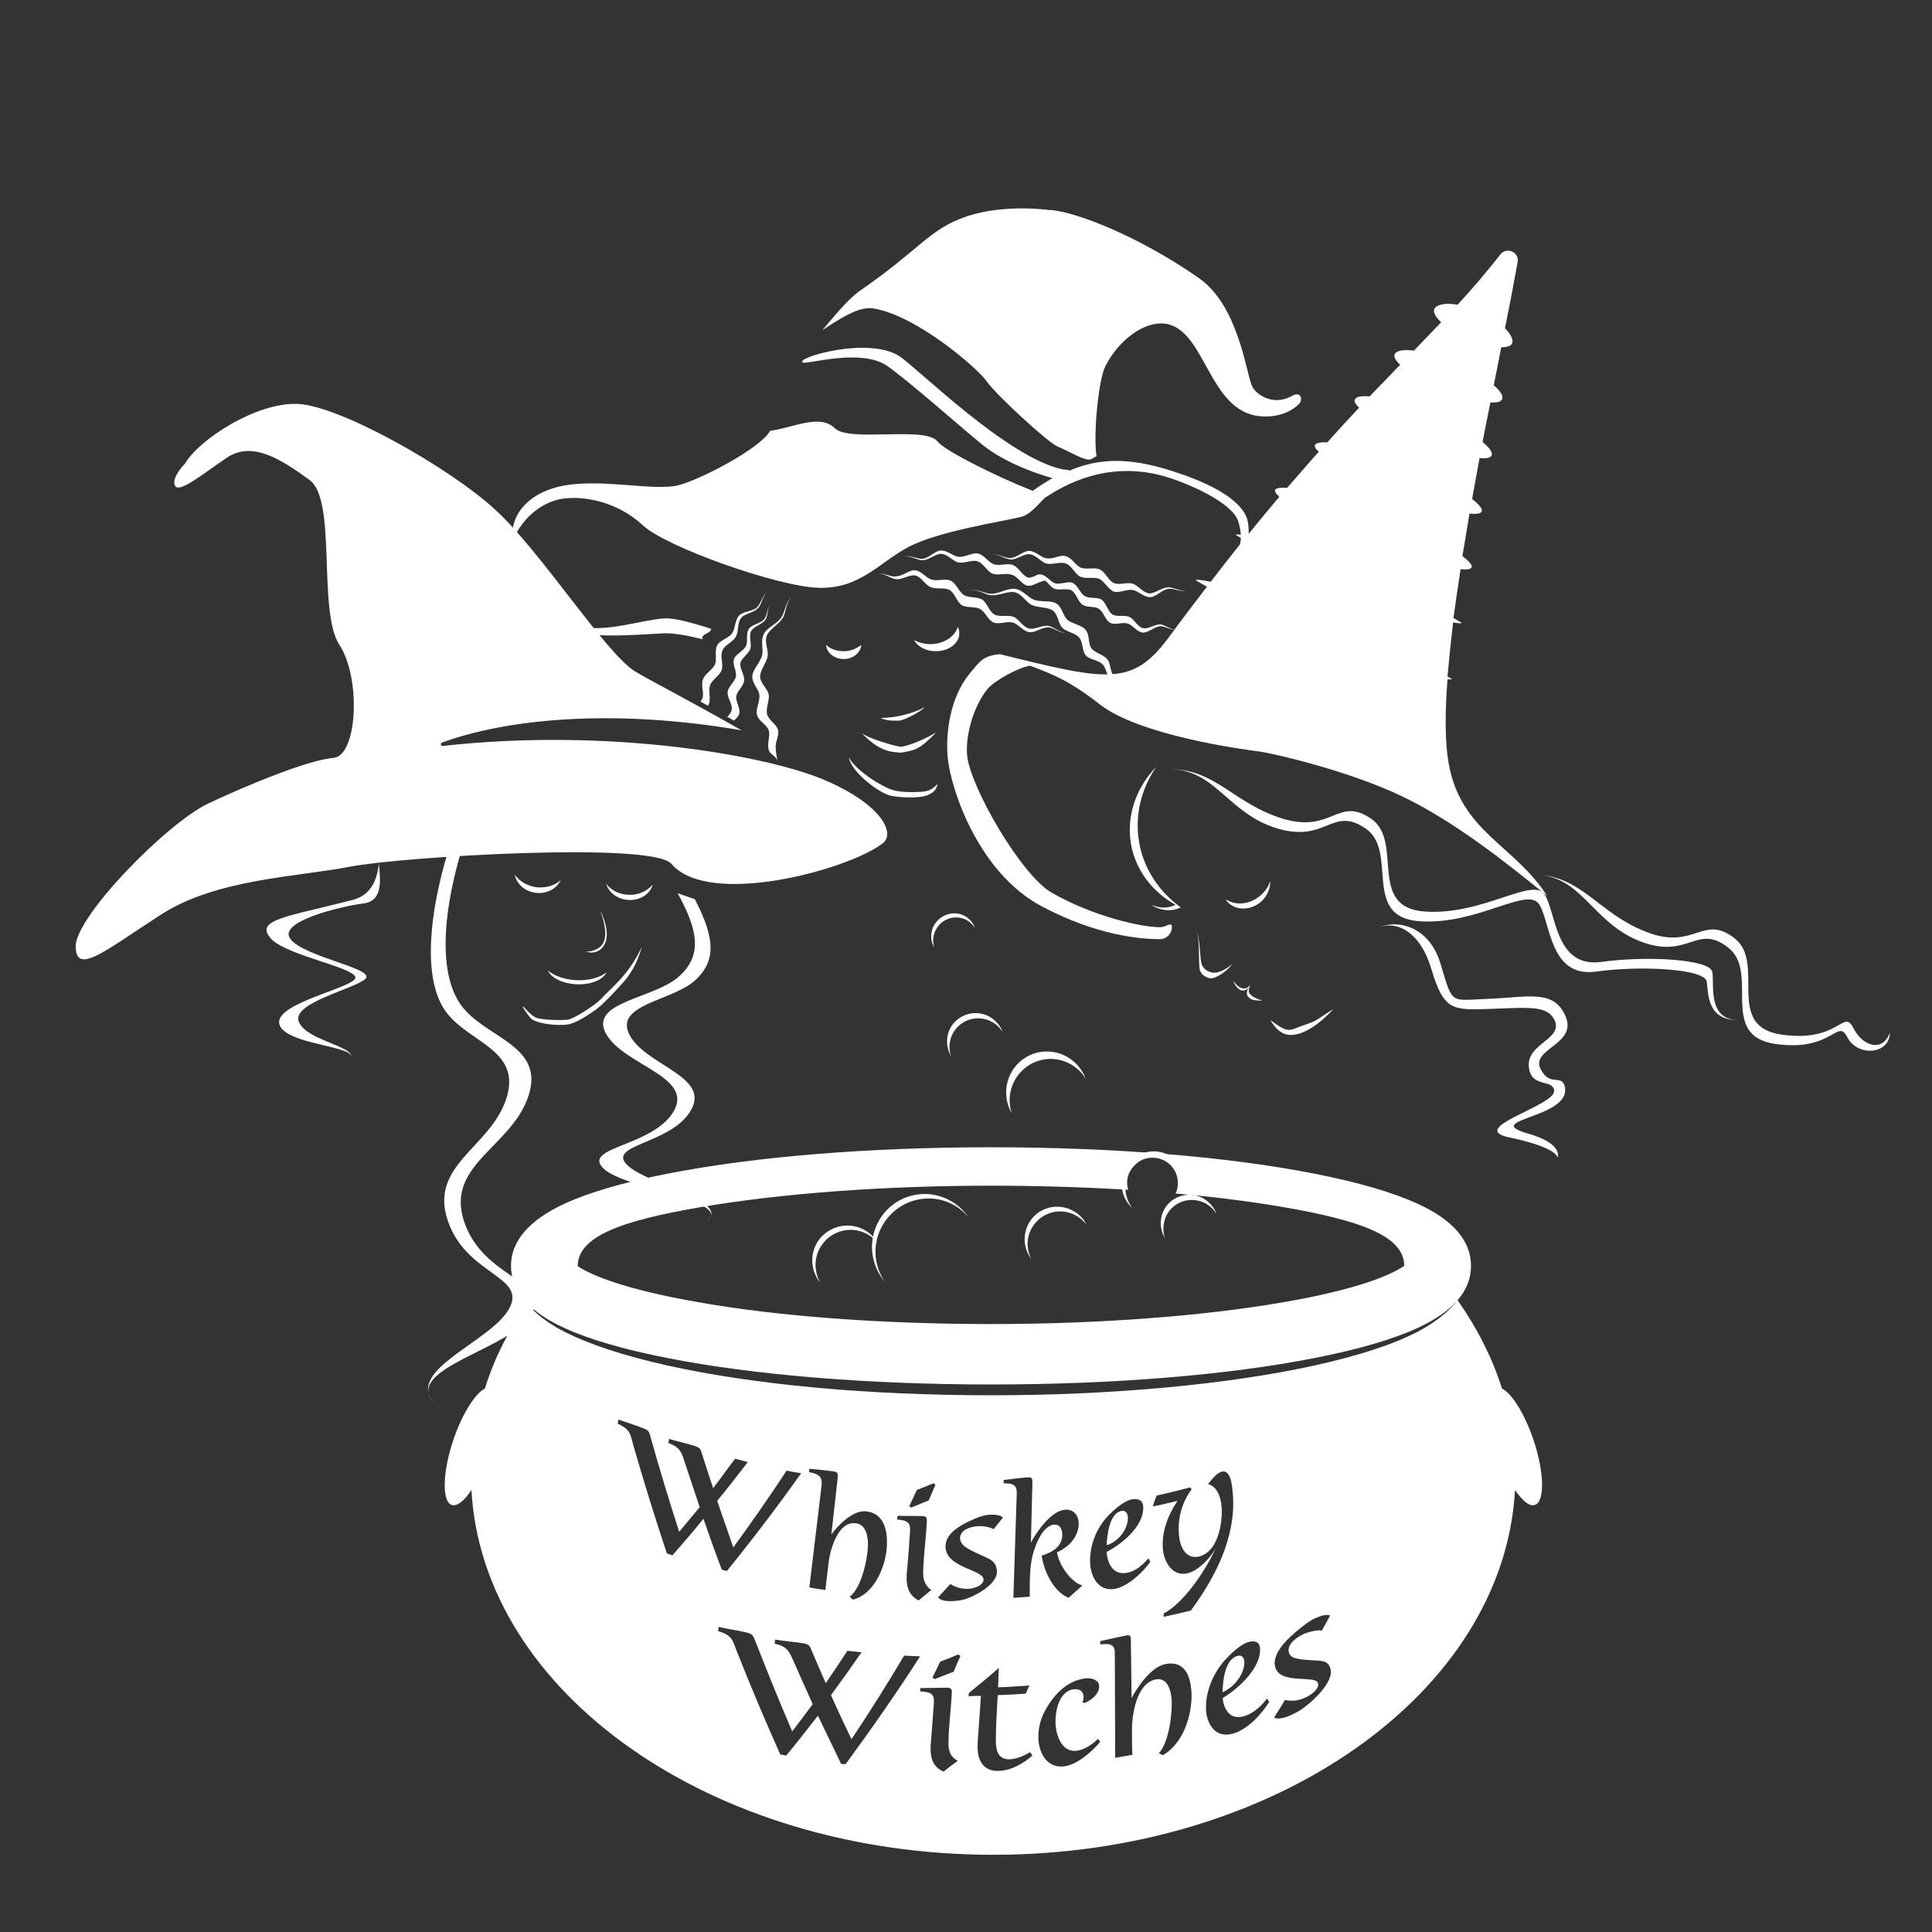 <svg xmlns="http://www.w3.org/2000/svg" xmlns:xlink="http://www.w3.org/1999/xlink" id="Layer_1" x="0px" y="0px" viewBox="0 0 518 518" style="enable-background:new 0 0 518 518;" xml:space="preserve"><rect x="0" y="0" width="518" height="518" fill="#333333" stroke="none"/><style type="text/css">	.st0{fill:#FFFFFF;}</style><path id="hat_1_1_" class="st0" d="M220.5,208.9c-15.2-6.3-56.8-13.9-101.8-8.9c-0.5,0.1-0.7-0.7-0.2-0.9  c16.9-6.2,45.2-9.3,80.3-3.3c-13.1-7.5-25.3-13.8-28.4-15.7c-8-4.8-25.5-32.5-37.8-43.6c-12.2-11.2-41.5-27.7-52.7-28.2  c-11.2-0.5-26.6,9.6-30.3,16c0,0-3.7,3.7-2.7,5.9c1.1,2.1,6.9-2.7,13.8-7.4c6.9-4.8,14.9,0.5,22.3,5.9c7.4,5.3,2.1,35.1,8,44.2  c5.9,9,4.8,29.8-1.6,30.3c-6.4,0.5-22.3,6.9-33.5,12.2c-11.2,5.3-35.6,30.3-35.6,38.3s8,1.1,22.9-8.5s36.7-10.1,50.5-12.8  c13.8-2.7,81.2-6.8,86.3-0.8c10.2,12,48.3,1.3,56.8-5.6C240.1,223.2,236.1,215.4,220.5,208.9z"></path><g id="hat_2_1_">	<path class="st0" d="M346.3,106.2c-5,2.8-9.8-0.5-10.7-2.9c-1.6-4-3.7-21.4-14.1-28.7c-16.7-11.7-34.4-18.3-40.4-18.3   c0,0-11.6-1.7-21.9,1.7c-10.2,3.5-12.3,8.7-28.7,20c-3.4,2.4-7.4,7.5-10,10.5c4.1-2.6,9.5-6.5,13.7-5.8c11.6,1.9,28,16.1,30.4,19.6   c2.4,3.5,16.5,16.5,19.1,17.5c2.6,1,7.5,4.1,8.9,3.3c0.3-0.2,0.8-0.5,1.4-0.8c-0.9-5.1,0.4-20.3,2.4-24.2   c3.5-6.8,10.3-12.1,16.1-11.3c10.8,1.6,11.5,23.6,25.4,24.8c5.9,0.5,9.2-2.1,10.4-3.3C349.4,107.1,348.8,104.7,346.3,106.2z"></path>	<path class="st0" d="M314,126.2c-11.1-3.5-19.1-3.5-27.3,0c0-0.3-1.1-0.2-2-0.4c-14.7-3.3-38.1-26.5-43.4-30.2   c-8.4-5.6-28.3,0.4-26.1,1.6c1.2,0.6,15.8-4,22.8,1c5.9,4.2,17.6,14.6,25.1,20.8c6.6,5.5,16.8,8.6,19.1,9.2c-1.8,1-3.5,2.1-5.3,3.4   c-9-3.5-23.6-10.7-25.5-13.2c-3.3-4.3-23.6,0.3-27.6-3.6c-4-4-11.4,0-17.3,0.7c-2.6,4.7-18.5,13-24.6,14.6c-6.3,1.6-20-1.7-30.2,0   c-10.2,1.7-15.3,8.3-14.2,15.1c1.7-5.2,7.1-10.6,13.4-11.5c6.3-0.9,15.1,1.2,21.4,7.1c6.3,5.9,36.3,16.5,47.2,16.8   c10.9,0.3,15.8-6.4,23.8-10.8s26.2-7.1,30.4-8.2c2.2-0.5,4.2-2.8,6.4-5.1c2-1.1,15.4-11.4,33.7-5.3c5.5,1.8,16.6,6.6,18.2,11.6   c1.3,4.3,1,7.7-2.6,10.5c-3.6,2.7,2.1,0.6,3.6-1c1.8-1.9,2.4-7.9,1.1-10.9C331.6,132.9,322.3,128.8,314,126.2z"></path>	<g>		<path class="st0" d="M188.3,170.8c0.3-0.8,2-1.1,2.3-1.9c0-0.1,0.1-0.2,0.1-0.3c-5.3-1.7-10.2-3-12.6-2.8    c-6.2,0.4-15.6,3.9-23.1,2.1c-6.3-1.5-9.6-5.1-6-1c4.2,4.8,19.3,3.4,29,2.9c2.7-0.1,6.4,0.6,10.4,1.6    C188.3,171.2,188.3,171,188.3,170.8z"></path>	</g></g><path id="hat_3_1_" class="st0" d="M388.4,204.6c-1-5.6-1-13.4-0.3-22.5c0.7,0.1,1.1,0.1,1.1-0.1c0,0-0.4-0.2-1.1-0.6  c0.4-4.6,0.9-9.4,1.5-14.5c1.4,0.2,2.3,0.3,2.3,0.1c0,0-0.8-0.5-2.2-1.3c0.6-4.3,1.2-8.6,1.9-13.1c1.8,0.2,2.9,0,3-0.6  c0.1-0.6-0.8-1.6-2.5-2.9c0.6-3.8,1.3-7.6,1.9-11.4c2,0.2,3.2,0,3.3-0.7c0.1-0.7-0.8-1.8-2.6-3.2c0.7-3.7,1.3-7.4,2-11  c2,0.2,3.2-0.1,3.3-0.9c0.1-0.8-0.8-2-2.5-3.4c0.7-3.6,1.4-7.2,2.1-10.6c1.9,0.1,3.1-0.2,3.2-1.1c0.2-0.9-0.7-2.1-2.3-3.5  c0.7-3.5,1.4-6.9,2-10.2c1.7,0,2.9-0.4,3-1.3c0.2-1-0.6-2.4-2-3.8c1.4-6.8,2.5-12.8,3.4-17.7c0.5-2.7-2.9-4.2-4.6-2.1  c-3.8,4.8-7.5,9.2-11.5,13.5c-2.8-0.5-5.1-0.2-6,0.8c-0.8,0.9-0.1,2.3,1.6,3.9c-2.4,2.5-4.8,5-7.3,7.6c-2.5-0.3-4.3-0.1-5,0.7  c-0.6,0.7-0.1,1.8,1.3,3.1c-2.6,2.7-5.3,5.5-8.2,8.5c-2-0.2-3.3,0-3.8,0.6c-0.5,0.5-0.1,1.4,1,2.4c-2.7,2.9-5.6,6-8.5,9.3  c-1.6-0.1-2.7,0.1-3.2,0.5c-0.4,0.5-0.1,1.2,0.9,2c-2.7,3-5.5,6.3-8.5,9.7c-1.6-0.1-2.7,0-3.1,0.4c-0.4,0.4,0,1.1,1,2  c-2.8,3.3-5.6,6.7-8.6,10.4c-1.8-0.3-3-0.4-3.1-0.2c0,0,0.8,0.5,2.2,1.3c-2.9,3.5-5.8,7.3-8.9,11.3c-2.4-0.5-3.9-0.7-4-0.4  c0,0,1.1,0.6,3,1.7c-3.3,4.3-6.8,8.9-10.4,13.8c-9.7,13-16.4,11.4-45.1,4.3c-4.5,0.4-5.3,1.8-8.2,5.3c-5.3,6.5-6.4,16.2-5.8,22.5  c0.9,8.8,8.4,30.9,25.2,39.8c14.5,7.7,26.1,8.8,31.7,8.8c1.7,0,3.2-1.4,3.2-3.2c0-1.7-1.4,0-3.2,0c-5,0-18-2.9-29.1-9.3  c-8.2-4.8-21.7-28.2-22.6-36.7c-0.5-5.4,1.7-13.3,5.5-17.9c1.9-2.3,8.6-5.9,11.4-6.2c6.4,2.4,10.8,4.2,18.6,10.3  c10.7,8.4,38.2,12.1,42.9,12.7c4.7,0.7,24.2,5.3,38.2,12c14,6.7,28,17.8,38.9,26.7C406,226.5,391.6,223,388.4,204.6z"></path><g id="hair_2">	<path class="st0" d="M318.1,158.3c-1.7,0.4-3.6-1-5.1-0.8c-1.7,0.1-3.4,1.7-4.9,1.6c-1.7-0.2-2.9-2.1-4.4-2.6   c-1.6-0.5-3.6,0.5-5.1-0.2c-1.5-0.7-2.2-2.9-3.7-3.6c-1.4-0.7-3.6,0.1-5.1-0.5c-1.5-0.6-2.4-2.7-4.1-3.1c-1.5-0.4-3.4,0.9-5.1,0.6   c-1.5-0.2-3-2-4.7-2c-1.5,0-3.1,1.7-4.8,1.9c-1.5,0.2-3.4-1.2-5.1-0.9l0.1,0c1.7-0.2,3.5,1.3,5,1.3c1.7,0,3.4-1.6,5-1.4   c1.7,0.2,3,2.1,4.5,2.5c1.6,0.4,3.7-0.6,5.2,0c1.6,0.6,2.4,2.8,3.8,3.5c1.5,0.7,3.6,0,5.1,0.6c1.5,0.7,2.4,2.8,3.9,3.4   c1.5,0.5,3.5-0.7,5.1-0.4c1.5,0.2,3,2,4.8,1.9c1.5-0.1,2.9-1.9,4.7-2.2C314.5,157.6,316.4,158.8,318.1,158.3L318.1,158.3z"></path>	<g>		<path class="st0" d="M242.4,149c0,0,0.1,0,0.1,0C242.5,149,242.5,149,242.4,149L242.4,149z"></path>		<path class="st0" d="M269.8,153.9c0,0,0.1,0,0.1,0C269.9,153.9,269.9,153.9,269.8,153.9L269.8,153.9z"></path>		<path class="st0" d="M315.7,168.9c0,0-0.1,0-0.1,0C315.6,168.9,315.6,168.9,315.7,168.9L315.7,168.9z"></path>		<path class="st0" d="M273.1,155.3c0.7,0.7,1.4,1.5,2.3,1.7c1.5,0.4,3.3-1.3,4.9-1.3c0.8,0.7,1.4,1.7,2.3,2.1    c1.4,0.6,3.4-0.2,4.7,0.5c1.3,0.8,1.7,3,2.9,3.8c1.2,0.9,3.3,0.3,4.5,1.2c1.2,0.8,1.7,3.1,3,3.7c1.3,0.7,3.2-0.3,4.7,0.2    c1.3,0.4,2.5,2.3,4,2.4c1.4,0.1,3-1.5,4.6-1.7c1.4-0.1,2.9,1.2,4.5,0.9c-1.6,0.2-3.1-1.3-4.4-1.4c-1.6,0-3.3,1.4-4.7,1    c-1.5-0.4-2.3-2.4-3.6-3c-1.4-0.6-3.4,0.1-4.6-0.7c-1.2-0.8-1.6-3-2.8-3.9c-1.2-0.8-3.3-0.2-4.6-1c-1.2-0.7-1.8-2.9-3.2-3.5    c-1.3-0.6-3.2,0.5-4.7,0.1c-1.3-0.4-2.4-2.3-4-2.4c-0.2,0-0.5,0-0.7,0.1l0,0c-0.6,0.2-1,0.6-1.6,0.6c-0.1,0.1-0.3,0.1-0.4,0.2    c-0.2,0-0.4,0-0.7-0.1c-1.5-0.6-2.4-2.7-3.9-3.3c-1.5-0.6-3.5,0.3-5.1-0.2c-1.5-0.5-2.6-2.5-4.3-2.9c-1.5-0.3-3.3,1-5.1,0.9    c-1.5-0.1-3.1-1.8-4.9-1.7c-1.5,0.1-3,1.9-4.7,2.2c-1.5,0.2-3.3-1-5-0.6c1.7-0.3,3.5,1.1,5,1c1.7-0.1,3.4-1.8,4.9-1.7    c1.7,0.1,3.1,2,4.6,2.3c1.7,0.3,3.7-0.8,5.1-0.3c1.6,0.5,2.5,2.7,4,3.3c1.5,0.6,3.6-0.3,5.1,0.3    C271.8,154.1,272.7,155,273.1,155.3"></path>	</g>	<path class="st0" d="M306.1,187.7c-1.4-1-1.6-3.2-2.7-4.2c-1.3-1.1-3.7-1.1-4.7-2.1c-1.1-1.2-0.8-3.4-1.8-4.6c-1-1.3-3.3-1.7-4.3-3   c-0.9-1.3-0.4-3.5-1.5-4.9c-1-1.3-3.6-1.6-4.9-2.7c-1.2-1.1-1.4-3.4-3-4.4c-1.5-0.9-4.1-0.3-6-1c-1.6-0.6-2.9-2.6-5-2.9   c-1.9-0.3-4.1,1.2-6.2,1.3c-1.8,0.1-3.9-1.4-6.1-1c0,0,0,0,0.1,0c2.2-0.3,4.1,1.3,5.9,1.4c2.1,0.1,4.4-1.2,6.2-0.8   c2,0.5,2.9,2.6,4.5,3.4c1.7,0.8,4.3,0.5,5.7,1.5c1.4,1.1,1.4,3.4,2.5,4.6c1.2,1.2,3.6,1.4,4.6,2.7c1,1.3,0.7,3.5,1.7,4.7   c1,1.2,3.3,1.2,4.5,2.4c1.1,1.1,1.1,3.3,2.4,4.2c1.1,0.9,3.4,0.5,4.9,1.5C304.3,184.7,304.7,186.8,306.1,187.7   C306.2,187.7,306.2,187.7,306.1,187.7z"></path>	<g>		<path class="st0" d="M205.8,158.8C205.8,158.8,205.8,158.9,205.8,158.8C205.8,158.8,205.8,158.8,205.8,158.8L205.8,158.8z"></path>		<path class="st0" d="M188.3,187.3c-0.1,0.3-0.3,0.5-0.5,0.8c0.7,0.4,1.3,0.7,2,1.1c0.1-0.1,0.2-0.2,0.2-0.3    c0.7-1.5-0.2-3.6,0.4-5.2c0.5-1.5,2.6-2.5,3.1-4.1c0.5-1.5-0.5-3.6,0.2-5.2c0.6-1.5,2.8-2.2,3.6-3.7c0.8-1.3,0.3-3.6,1.4-5    c0.9-1.2,3.2-1.3,4.5-2.6c1.1-1.1,1.2-3.3,2.5-4.4c-1.3,1-1.7,3.2-2.8,4.2c-1.3,1.1-3.6,1-4.7,2.1c-1.2,1.2-1,3.5-1.9,4.8    c-1,1.4-3.3,1.8-4,3.2c-0.8,1.5,0,3.7-0.6,5.1c-0.6,1.5-2.7,2.5-3.2,4C187.8,183.7,188.9,185.8,188.3,187.3z"></path>	</g>	<g>		<path class="st0" d="M206.7,161.7C206.7,161.7,206.7,161.8,206.7,161.7C206.7,161.7,206.7,161.7,206.7,161.7L206.7,161.7z"></path>		<path class="st0" d="M195.1,185.5c-0.2,1.5,1.3,3.2,1.1,4.7c-0.1,0.7-0.6,1.4-1.2,2c0.6,0.3,1.2,0.7,1.8,1    c0.6-0.6,1.2-1.1,1.4-1.8c0.4-1.4-1-3.3-0.8-4.7c0.2-1.5,2-2.7,2.1-4.2c0.2-1.5-1.2-3.2-1-4.7c0.3-1.4,2.2-2.4,2.7-3.9    c0.4-1.3-0.5-3.3,0.2-4.7c0.6-1.2,2.8-1.7,3.8-3c0.8-1.1,0.4-3.2,1.5-4.4c-1.1,1.1-0.9,3.2-1.8,4.2c-1,1.2-3.3,1.4-4.1,2.6    c-0.9,1.3-0.2,3.4-0.8,4.6c-0.7,1.4-2.8,2.2-3.2,3.5c-0.5,1.5,0.8,3.3,0.5,4.7C197,182.9,195.2,184.1,195.1,185.5z"></path>	</g>	<path class="st0" d="M208.4,204.1c-0.3-1.6-1.9-1.6-2.3-3.1c-0.5-1.6,0.5-3.7,0-5.2c-0.5-1.5-2.6-2.4-3.1-4   c-0.5-1.6,0.8-3.8,0.6-5.5c-0.2-1.6-2-3.1-1.9-5c0.1-1.8,2.1-3.6,2.6-5.5c0.5-1.7-0.5-3.9,0.5-5.8c0.8-1.7,3.3-2.6,4.6-4.3   c1.1-1.5,1.1-4,2.7-5.5c0,0,0,0,0,0c-1.5,1.6-1.3,4.1-2.3,5.6c-1.1,1.7-3.5,2.9-4.2,4.6c-0.7,1.9,0.5,3.9,0.2,5.6   c-0.3,1.8-2.1,3.8-2,5.5c0.1,1.8,2,3.1,2.3,4.7c0.3,1.6-0.9,3.8-0.4,5.4c0.5,1.6,2.5,2.6,2.9,4.1c0.4,1.5-0.9,3.4-0.6,5   C208,202.2,208.3,202.4,208.4,204.1z"></path>	<path class="st0" d="M235.4,153.8c1.8-0.2,3.4,1.4,4.9,1.5c1.7,0.1,3.6-1.3,5.1-1c1.7,0.4,2.6,2.5,4.1,3.1c1.5,0.7,3.7,0,5.1,0.8   c1.4,0.8,1.9,3.1,3.2,4c1.3,0.9,3.6,0.3,5,1.1c1.4,0.8,2.1,3,3.6,3.6c1.4,0.6,3.5-0.4,5.1,0c1.5,0.4,2.7,2.3,4.5,2.6   c1.5,0.2,3.3-1.3,5-1.3c1.5,0,3.2,1.7,4.9,1.5l-0.1,0c-1.7,0-3.3-1.7-4.8-1.9c-1.7-0.2-3.6,1.1-5.1,0.7c-1.7-0.4-2.7-2.5-4.1-3.1   c-1.6-0.6-3.7,0.1-5.1-0.6c-1.5-0.8-2-3.1-3.3-4c-1.4-0.9-3.6-0.4-5-1.3c-1.4-0.9-2-3.1-3.5-3.8c-1.4-0.7-3.5,0.2-5.1-0.3   c-1.5-0.4-2.8-2.4-4.5-2.5c-1.5-0.1-3.1,1.5-4.9,1.6C238.9,154.9,237.1,153.5,235.4,153.8L235.4,153.8z"></path></g><g id="face_2_1_">	<path class="st0" d="M236.1,192.5c1.8,0.9,4.1,0.7,5.1,0.7c1.1-0.1,5.5-2.2,6.7-3.6c-2.7,1.5-5.6,2.1-6.9,2.4   C239.7,192.2,239,192.4,236.1,192.5z"></path>	<path class="st0" d="M230.9,196.4c4.5,4.7,7.2,5.2,10.6,5.4c3.7-0.6,4.9-0.7,9.5-5.4c-4.5,2.6-8.4,3.8-9.5,3.8   C240.4,200.2,232.3,197.9,230.9,196.4z"></path>	<path class="st0" d="M256.8,168.1c-0.8,2.6-3.8,4.6-7.3,4.6c-1.6,0-3.2-0.4-4.4-1.1c0.9,1.8,3.2,3,5.8,3c3.5,0,6.3-2.1,6.3-4.8   C257.2,169.2,257.1,168.6,256.8,168.1z"></path>	<path class="st0" d="M226.2,174.6c-1.9,0-3.6-0.6-4.7-1.7c0.1,2.1,2.2,3.8,4.7,3.8c2.5,0,4.6-1.7,4.7-3.8   C229.7,173.9,228.1,174.6,226.2,174.6z"></path>	<path class="st0" d="M227.6,203.1c0.6,3.8,8.1,9.7,11.5,10.3c3.4,0.6,7.7,0.5,9.3-0.1c1.6-0.6,2.6-1.3,3-3.1c-1.1,1.1-2,1.8-3.5,2   c-1.5,0.2-6.1,0.4-8.6-0.4C236.8,211.1,229.6,206.8,227.6,203.1z"></path></g><g id="face_1_1_">	<path class="st0" d="M168.4,239.9c-2.5-0.1-4.7-1.3-5.9-3c0.7,2.4,3,4.2,6,4.4c3.1,0.2,5.8-1.6,6.5-4.1   C173.5,238.9,171.1,240.1,168.4,239.9z"></path>	<path class="st0" d="M154.4,262.8c-3.2-0.2-5.9-1.2-7.5-2.6c0.9,2,3.9,3.5,7.6,3.7c3.9,0.2,7.2-1.2,8.1-3.2   C160.9,262.1,157.8,263,154.4,262.8z"></path>	<path class="st0" d="M144,237.9c-2.6-0.3-4.7-1.6-6-3.4c0.5,2.5,2.8,4.6,5.8,4.9c2.9,0.3,5.5-1.2,6.5-3.4   C148.8,237.4,146.5,238.1,144,237.9z"></path>	<path class="st0" d="M172.1,253.8c-3.6,7.9-8.6,11.3-10.9,14c-0.9,1.1-7,5.3-9,5.6c-1.9,0.2-7.5,0.1-8.8-0.7c-1.8-1.1-3-3-3.2-2.8   c-0.2,0.1,1.7,2.8,2.3,3.3c2.1,1.5,7.3,1.8,9.6,1.5c2.4-0.3,6.1-2.9,7.8-4.1s6.9-6.7,8.2-8.4C169.4,260.4,170.9,258.1,172.1,253.8z   "></path>	<path class="st0" d="M159.7,254.6c-0.8,0.4-1.7,0.6-2.6,0.5c1,0.4,2.2,0.4,3.2-0.1c1.6-0.8,3.9-3.4,1-10.1   c-0.1-0.2-0.2-0.3-0.3-0.5C163.8,252,161.4,253.9,159.7,254.6z"></path></g><g id="hair_1_1_">	<path class="st0" d="M189,327.7c8.3-5.5-15.9-10.1-21-15.5s12.2-5.5,17.3-14.6s-12.2-11.9-16.5-20.1s11.4-9.1,17.5-14.6   c6.1-5.5,5.1-11.9,0-21.8l-4.6-1.6c5.6,10.2,6.7,16.9,0,22.6c-6.7,5.7-23.9,6.6-19.2,15.1c4.8,8.5,23.6,11.4,18.1,20.8   s-24.5,9.5-18.9,15.2C167.2,318.9,198,322,189,327.7z"></path>	<path class="st0" d="M116.4,376.2c-7.9-8.9,15.2-16.4,20.1-25.3s-11.6-8.9-16.5-23.8s11.6-19.4,15.8-32.7s-10.9-14.9-16.7-23.8   c-5.8-8.9-3.9-26.1,1-42.2l4.3-2.6c-5.3,16.6-7.3,34.2-1,43.4c6.4,9.2,22.8,10.8,18.3,24.6s-22.5,18.5-17.2,33.9s23.3,15.4,18,24.7   C137.1,361.8,107.8,366.9,116.4,376.2z"></path>	<path class="st0" d="M94.1,283.7c1.3-3.2-12.1-4.7-14-9.8c-1.9-5.1,15.2-8.8,17.9-11.5s-16.4-5.8-20.1-10.6   c-3.7-4.7,13.5-8.8,19.7-9.6s3.7-9.3,4.1-10.8c-0.5,1.5-0.5,8.2-7.2,9.9c-17.4,4.5-26.2,5.2-22,10.2c4.2,5,25.5,8.3,22.5,11.2   c-3,2.8-22.2,6.8-20,12.2C77.1,280.2,95.6,280.4,94.1,283.7z"></path></g><g id="face_3_1_">	<path class="st0" d="M316.3,243.1c-0.3-0.2-0.6-0.5-0.9-0.7c-5.2-4.2-8.9-10-10-16.7c-1.2-7.2,0.6-14.2,4.6-20.1   c-5.3,5.5-8,12.9-6.8,20.5c1.2,7.1,5.7,13,12,16.5c-2,1-4.4,1-6.6-0.1c0.2,0.1,0.4,0.3,0.6,0.4c2.3,1.4,5.1,1.5,7.4,0.4   C316.5,243.2,316.4,243.1,316.3,243.1z"></path>	<path class="st0" d="M320.9,249.7c0.9,2.5,0.8,7.5,1.3,8.9c0.5,1.4,2.1,2.2,3.4,2.2c1.4,0,3.5-1.1,4.8-2.4   c-1.1,1.8-4.3,3.9-5.6,3.9c-1.2,0-2.7-0.9-3.1-2.2c-0.4-1.3,0-8-0.8-10.5L320.9,249.7z"></path>	<path class="st0" d="M338.4,239.7c1-1,1.8-2.2,2.2-3.5c0,1.8-0.7,3.8-2.2,5.3c-2.7,2.6-6.8,2.8-9.1,0.5c-0.3-0.3-0.5-0.6-0.7-0.9   C331.4,243,335.5,242.5,338.4,239.7z"></path>	<path class="st0" d="M330.7,263c0.2,0.5,2.6,3.6,4.6,1c-1.1,2.1-0.1,2.6,0.5,3.1c0.7,0.6,2.7,1.2,2.7,1.2s-2.6,0-3.2-0.5   c-0.6-0.5-1.6-1-0.5-3.1C332.8,267.3,330.6,263.5,330.7,263z"></path>	<path class="st0" d="M340.6,273.5c2.7,4.6,5.5,4.2,7.5,3.7s5.7-2.5,9.4-6.7c-5.7,3.7-3.8,2.9-9.1,4.8   C345.6,276.4,345.1,276.9,340.6,273.5z"></path></g><g id="hair_3_1_">	<path class="st0" d="M313.3,206.3c12.4-0.4,15.8,11.8,29.1,15.8c13.3,4,14.7-6.1,23.7,0c9,6.1-1.2,23.7,14.4,24.9   c15.6,1.1,29.1-9.5,32.2-4.5c3.1,5,2.8,19.7,15.2,18c12.4-1.7,29.2-0.7,29.7,2.7s0,10.6,9,10.3c-9,0.3-6.9-9.5-7.5-12.9   s-17.3-4.4-29.7-2.7c-12.4,1.7-12.1-12.9-15.2-18c-3.1-5-16.6,5.6-32.2,4.5c-15.6-1.1-5.5-18.8-14.4-24.9s-10.4,4-23.7,0   C330.6,215.4,325.7,205.9,313.3,206.3z"></path>	<path class="st0" d="M411.9,234.5c12.4,0.5,15,12.9,27.9,17.9c13,5,15.1-5,23.6,1.7c8.5,6.7-2.8,23.6,12.6,25.8s16.6-7.1,19.3-1.8   c2.7,5.3,11.4,4.7,11.4-1.3c-1.7,5.2-7.1,4.1-9.8-1.2c-2.7-5.3-3.7,4-19.2,1.8c-15.5-2.2-4.1-19.1-12.6-25.8   c-8.5-6.7-10.7,3.3-23.6-1.7C428.5,244.9,424.3,235,411.9,234.5z"></path>	<path class="st0" d="M367.5,250c4.9-4.1,12.8-1.7,16.2,9.6c3.4,11.3,5.5,11.3,16,10.9c10.5-0.4,15.2-0.9,17.1,3   c2.4,5.1-7.3,6.2-6.9,12.3c0.4,6.1,6.4,3.3,6.8,6.6c0.4,4.1-23.9,10.1-11.9,12.6c13,2.7,12.8,5.4,12.8,5.4s1.8-3.7-8-6.5   c-12.7-3.7,11.4-4.1,10-12.3c-0.7-3.9-4,0-6.5-4.9c-2.9-5.5,9.8-6.6,6.7-14.1c-3.1-7.5-10.1-5.2-20.7-4.8   c-10.5,0.4-9.5,1.8-12.9-9.5C382.8,247.1,372.4,245.9,367.5,250z"></path></g><g id="bubbles">	<path class="st0" d="M236.7,328.4c4-6.8,12.7-9.1,19.4-5.1c1.4,0.8,2.6,1.9,3.6,3.1c-1.2-1.7-2.7-3.2-4.6-4.3   c-6.8-4-15.5-1.7-19.4,5.1c-3.1,5.4-2.3,11.9,1.5,16.4C234.2,339.2,233.8,333.3,236.7,328.4z"></path>	<path class="st0" d="M277.2,328.4c2.8-3.9,8.3-4.8,12.2-1.9c0.7,0.5,1.3,1.1,1.9,1.8c-0.6-1.2-1.5-2.3-2.7-3.1   c-3.9-2.8-9.4-2-12.2,1.9c-2.3,3.2-2.2,7.4,0.1,10.4C275,334.6,275.2,331.1,277.2,328.4z"></path>	<path class="st0" d="M302.5,314.9c2-4.4,7.2-6.3,11.5-4.3c0.8,0.4,1.5,0.9,2.2,1.4c-0.8-1.1-1.9-1.9-3.2-2.5   c-4.4-2-9.6-0.1-11.5,4.3c-1.6,3.6-0.6,7.7,2.1,10.1C301.7,321.4,301.1,318,302.5,314.9z"></path>	<path class="st0" d="M313.9,324.2c2.8-3.1,7.7-3.3,10.8-0.5c0.6,0.5,1,1.1,1.4,1.7c-0.4-1.2-1.1-2.2-2.1-3.1   c-3.1-2.8-7.9-2.6-10.8,0.5c-2.3,2.5-2.6,6.2-0.9,9.1C311.5,329.3,312,326.3,313.9,324.2z"></path>	<path class="st0" d="M256.6,275.5c2.8-3.1,7.7-3.3,10.8-0.5c0.6,0.5,1,1.1,1.4,1.7c-0.4-1.2-1.1-2.2-2.1-3.1   c-3.1-2.8-7.9-2.6-10.8,0.5c-2.3,2.5-2.6,6.2-0.9,9.1C254.1,280.7,254.6,277.7,256.6,275.5z"></path>	<path class="st0" d="M273.6,287.5c4.1-4.5,11-4.8,15.5-0.7c0.8,0.7,1.5,1.6,2,2.5c-0.6-1.7-1.6-3.2-3-4.5   c-4.5-4.1-11.4-3.8-15.5,0.7c-3.3,3.7-3.7,9-1.3,13C270,294.9,270.8,290.6,273.6,287.5z"></path>	<path class="st0" d="M251.8,248c2.3-2.5,6.1-2.7,8.5-0.5c0.4,0.4,0.8,0.8,1.1,1.3c-0.3-0.9-0.8-1.7-1.6-2.4c-2.4-2.2-6.2-2-8.5,0.5   c-1.9,2-2.1,5-0.8,7.2C249.8,252,250.3,249.7,251.8,248z"></path>	<path class="st0" d="M220.2,334c2.8-4.3,8.6-5.6,13-2.7c0.8,0.5,1.5,1.2,2.1,1.9c-0.7-1.2-1.7-2.3-3-3.1c-4.3-2.8-10.1-1.6-13,2.7   c-2.3,3.5-1.9,8,0.6,11.1C218.2,340.8,218.2,337,220.2,334z"></path></g><g id="Cauldron">	<path class="st0" d="M411.2,386.2c-2.4-7.1-5.8-12.6-8.5-13.9c-2.6-8.3-6.7-16.3-11.9-23.7c2.4-2.8,3.6-5.8,3.6-9.2   c0-6.7-4.8-12.3-14.2-16.6c-6.7-3.1-16-5.8-27.7-8.1c-23.3-4.6-54.1-7.1-86.8-7.1c-32.7,0-63.5,2.5-86.8,7.1   c-11.7,2.3-21,5-27.7,8.1c-9.4,4.4-14.2,10-14.2,16.6s4.8,12.3,14.2,16.6c6.7,3.1,16,5.8,27.7,8.1c23.3,4.6,54.1,7.1,86.8,7.1   c32.7,0,63.5-2.5,86.8-7.1c11.7-2.3,21-5,27.7-8.1c4.7-2.2,8.3-4.7,10.6-7.4c-2.4,3.1-5.9,5.9-10.6,8.4c-6.7,3.5-16,6.5-27.7,9.1   c-23.3,5.1-54.1,8-86.8,8c-32.7,0-63.5-2.8-86.8-8c-11.7-2.6-21-5.7-27.7-9.1c-4.3-2.2-7.6-4.8-9.9-7.5c-5,7.2-8.8,14.8-11.3,22.8   c-2.6,1.3-6.1,6.8-8.5,13.9c-2.9,8.7-3,16.4-0.4,17.3c1.4,0.5,3.4-1.1,5.3-4c3,54.4,64.4,97.8,139.9,97.8s136.9-43.4,139.9-97.8   c2,2.9,3.9,4.5,5.3,4C414.2,402.7,414.1,394.9,411.2,386.2z M343.8,349.2c-21.5,3.7-49.3,5.8-78.1,5.8c-28.8,0-56.6-2-78.1-5.8   c-21-3.6-29.5-7.6-32.7-9.7c0-8,11.7-12.2,32.7-15.8c21.5-3.7,49.3-5.8,78.1-5.8c12.6,0,25,0.4,36.8,1.1c-0.2-0.6-0.3-1.2-0.3-1.8   c0-3.8,3-6.8,6.8-6.8s6.8,3,6.8,6.8c0,1-0.2,2-0.6,2.8c10.3,0.9,19.9,2.1,28.6,3.6c21,3.6,32.7,7.8,32.7,15.8   C373.3,341.6,364.8,345.6,343.8,349.2z M310.1,401c3-0.7,6-1.4,9-2.2c0.1,0.2,0.3,0.3,0.4,0.5c-2.8,3.7-3.8,8.4-3.4,12.3   c0.2,2.5,1.5,6.7,5.5,5.7c5.5-1.5,6.3-10.4,5.9-13.7c-0.3-2.3-1.1-5-3.6-5.7c0.8-1,2.2-2.9,3.6-3.3c2.3-0.7,2.8,3.3,2.9,4.6   c1.4,11-3.3,22-11.1,32.6c-2.4,0.6-4.9,1.2-7.3,1.7c0-0.3,0-0.6,0-0.9c5.9-3.1,11.8-12.6,14.1-17.8c-1.1,2.4-4.7,6.3-7.6,7   c-4.4,1.1-6.5-3.5-6.7-6.4c-0.4-4.3,1.1-8.8,3.9-13c-2.2,0.5-4.4,1.1-6.6,1.5C309.3,403,309.7,402,310.1,401z M297.5,406   c1.4-1.4,3.9-3.6,6-4c1.7-0.3,2.9,0.3,3,1.8c0.4,4.9-5,9.8-9.8,12.3c0.2,2.6,1.4,6.3,5.4,5.6c2.4-0.4,4.4-2.2,5.8-3.9   c0.2,0.3,0.4,0.6,0.5,1c-2,2.7-5.8,6.5-9.5,7.2c-4.7,0.8-6.4-3.7-6.6-6.6C292,414.7,293.8,409.7,297.5,406z M245.8,399.5   c1.5-0.6,3-1.2,4.5-1.8c0.2,0.1,0.4,0.3,0.5,0.4c-0.6,1.4-1.2,2.8-1.8,4.2c-1.6,0.6-3.1,1.3-4.7,1.9c-0.2-0.1-0.4-0.3-0.5-0.4   C244.5,402.3,245.2,400.9,245.8,399.5z M240.7,406.4c2.2,0.1,4.4,0,6.6,0.1c0.9,0,1.2,0.3,1.2,1.1c0,0.1,0,0.1,0,0.2   c-0.2,4.6-0.9,9.3-1,13.9c0,1.7,0.5,3.5,2.2,4.6c-1.1,0.9-2.3,1.9-3.4,2.8c-2.9-1.5-3.3-4.1-3.2-6.6c0-0.5,0-0.9,0.1-1.4   c0.3-3.5,0.6-7.1,0.8-10.6c0-0.1,0-0.2,0-0.4c0.1-2.1-1.2-2.5-3.5-2.7C240.6,407,240.6,406.7,240.7,406.4z M216.9,394.7   c0-0.3,0.1-0.6,0.1-0.9c2.1,0.2,4.3,0.4,6.5,0.7c0.9,0.1,1.2,0.5,1.1,1.3c0,0.1,0,0.2,0,0.4c-0.6,5.1-1.1,10.2-1.7,15.2   c1.6-2.2,5.6-6.5,9.2-6.2c5.2,0.5,5.8,5.6,5.7,8.9c-0.1,5-2.9,13.1-9.1,14.8c-0.3-0.3-0.6-0.5-0.9-0.8c3.1-2.2,4.8-10,4.9-13.5   c0.1-1.9-0.2-5.9-3.3-6.2c-5-0.6-7,7.9-7.3,11c-0.3,2.3-0.5,4.6-0.8,6.9c-1.4-0.2-2.9-0.4-4.3-0.7c1.1-9.2,2.2-18.3,3.3-27.5   c0-0.1,0-0.2,0-0.4C220.4,395.7,219.1,395.1,216.9,394.7z M180.3,417c-0.5-0.2-1-0.3-1.5-0.5c-3.2-9.6-6.2-19.3-9-29   c-0.8-2.9-0.7-4.2-4.2-5.8c0.1-0.4,0.2-0.7,0.2-1.1c2.3,0.8,4.5,1.5,6.8,2.4c1.4,0.5,1.5,1.1,1.8,2.2c2.4,8.6,5,17.1,7.7,25.5   c1.8-2.2,3.7-4.4,5.5-6.6c-1.3-3.9-2.6-7.8-3.9-11.7c-0.9-2.7-1.1-4.3-4.5-5.5c0.1-0.4,0.1-0.7,0.2-1.1c2.3,0.7,4.7,1.2,6.9,1.9   c1.5,0.5,1.6,1,1.9,2.1c1,3.1,2,6.2,3,9.2c2-2.6,3.9-5.3,5.9-7.9c1.1,0.3,2.3,0.6,3.4,0.9c-2.7,3.5-5.4,7-8.2,10.4   c1.4,4.2,2.9,8.3,4.3,12.5c4.9-6.7,9.7-13.6,14.3-20.6c1.3,0.3,2.6,0.5,3.9,0.7c-6.4,9-13,17.7-19.9,26.2c-0.5-0.1-1-0.2-1.4-0.4   c-1.7-4.5-3.3-9-4.9-13.6C185.9,410.6,183.1,413.8,180.3,417z M225.5,472.9c-2.1-4.3-4.1-8.6-6.2-12.9c-2.8,3.6-5.6,7.2-8.5,10.7   c-0.5-0.1-1.1-0.2-1.6-0.3c-4.1-9.2-8-18.4-11.7-27.8c-1.1-2.8-1.1-4.1-5-5.3c0.1-0.4,0.1-0.7,0.2-1.1c2.5,0.6,5,0.9,7.5,1.5   c1.6,0.4,1.7,0.9,2.2,2c3.2,8.2,6.5,16.4,10,24.5c1.9-2.4,3.7-4.9,5.5-7.3c-1.7-3.7-3.3-7.4-5-11.2c-1.2-2.6-1.5-4.2-5.2-5   c0-0.4,0.1-0.7,0.1-1.1c2.5,0.4,5.1,0.6,7.6,1c1.6,0.3,1.8,0.8,2.2,1.9c1.3,3,2.5,5.9,3.8,8.8c2-2.9,3.9-5.8,5.8-8.7   c1.3,0.1,2.5,0.3,3.8,0.4c-2.7,3.9-5.4,7.7-8.2,11.5c1.8,4,3.6,7.9,5.5,11.8c4.9-7.3,9.6-14.8,14.1-22.4c1.4,0.1,2.9,0.1,4.3,0.2   c-6.3,9.8-13,19.4-19.9,28.8C226.6,473.1,226,473,225.5,472.9z M253,475c-3.2-1.4-3.5-4-3.5-6.5c0-0.5,0-0.9,0.1-1.4   c0.3-3.5,0.5-7.1,0.8-10.6c0-0.1,0-0.2,0-0.4c0.1-2.1-1.3-2.5-3.7-2.6c0-0.3,0-0.6,0.1-0.9c2.4,0,4.8-0.1,7.1-0.1   c0.9,0,1.3,0.3,1.3,1c0,0.1,0,0.1,0,0.2c-0.2,4.6-0.9,9.3-0.9,13.9c0,1.7,0.5,3.5,2.5,4.5C255.4,473.1,254.2,474,253,475z    M255.7,448.2c-1.7,0.7-3.4,1.3-5.1,2c-0.2-0.1-0.4-0.3-0.6-0.4c0.7-1.4,1.4-2.9,2.1-4.3c1.6-0.6,3.2-1.2,4.8-1.9   c0.2,0.1,0.4,0.2,0.6,0.4C256.9,445.3,256.3,446.8,255.7,448.2z M254.7,429.3c-1.1,0-2.5-0.2-3.2-1c1.1-1.2,2.2-2.4,3.3-3.6   c1.5,0.9,2.8,1.3,4.6,1.3c1.7,0,4.3-0.9,4.3-2.5c0-2.7-10.2-3.1-10.2-8.9c0-4,5.3-6.4,9.1-7.9c1-0.3,2.1-0.6,3.2-0.6   c0.9,0,2.6,0.1,3.1,0.8c-0.8,1-1.7,2.1-2.5,3.1c-1-0.6-3-0.9-4.2-0.8c-2.2,0.1-4.8,1.1-4.8,3.2c0,0.6,0.3,1.2,0.7,1.7   c1,1.3,5.2,2.9,7,3.8c1.5,0.8,2.1,1.8,2.2,3.4c0.1,3.1-4.6,6-7.8,7.2C258.1,429.1,256.2,429.3,254.7,429.3z M267.8,474.8   c-4.7,0.2-5.7-3.6-5.7-6.4c0-1.6,0.2-3.3,0.3-5c0.2-2.9,0.4-5.8,0.6-8.7c-1.1,0-2.2,0-3.3,0.1c0-0.3,0-0.6,0.1-0.9   c2.7-2.2,5.4-4.4,8-6.7c-0.1,1.7-0.1,3.5-0.2,5.2c2.8-0.1,5.6-0.3,8.4-0.5c-0.3,0.7-0.7,1.5-1,2.2c-2.5,0.2-5,0.3-7.5,0.4   c-0.2,4-0.5,8.1-0.5,12.1c0,1.9,0.2,5.2,3.7,5.1c2-0.1,3.9-1,5.5-1.9c0.2,0.3,0.4,0.6,0.6,0.9C274.5,472.7,271.3,474.7,267.8,474.8   z M276.1,428.1c-1.5,0.1-2.9,0.2-4.4,0.3c0.3-9.3,0.6-18.6,0.9-27.9c0-0.1,0-0.2,0-0.4c0-2.1-1.3-2.4-3.5-2.4c0-0.3,0-0.6,0-0.9   c2.2-0.2,4.3-0.6,6.5-0.7c0.9-0.1,1.2,0.3,1.2,1c0,0.1,0,0.2,0,0.4c-0.1,5.4-0.3,10.7-0.4,16.1c1.4-2.7,5.3-8.4,9-8.8   c2.4-0.3,3.7,1.5,3.8,3.3c0.2,3.3-2.1,6.5-5.8,8.1c0.4,2.9,3.4,7.9,6.8,8.9c-1.2,1.1-2.5,2.2-3.7,3.3c-4.2-1.7-6.7-7.5-7.2-11.3   c3.4-1.1,5.7-2.8,5.5-6c-0.1-1.1-0.6-2.5-2.3-2.3c-0.1,0-0.2,0-0.2,0c-3.2,0.8-4.9,6.1-5.5,8.4C276,420.8,276.1,424.5,276.1,428.1z    M285.2,473.6c-5.1,0.5-6.7-4.5-6.8-7.5c-0.1-2.9,0.7-5.8,2.4-8.5c2-3.3,5.3-7,10.2-7.6c1.9-0.2,3.6,0.5,3.7,2   c0.1,1.9-1.7,3.7-3.9,4.6c-0.2-0.1-0.4-0.1-0.6-0.2c0.3-0.6,0.4-1.1,0.3-1.7c-0.1-1.1-0.9-1.9-2.5-1.8c-4.4,0.5-5.1,6.6-5,9.2   c0.1,2.5,1.3,7.8,5.7,7.3c2.2-0.3,4.3-1.8,5.7-3.2c0.2,0.3,0.4,0.6,0.6,0.8C293,469.4,288.9,473.2,285.2,473.6z M311.8,470.6   c-0.4-0.2-0.7-0.3-1.1-0.5c2.9-3.2,3.7-11.4,3.4-14.8c-0.2-1.9-1-5.7-4.3-5c-5.3,1.1-6.3,10.1-6.3,13.2c0,2.3,0,4.7,0.1,7   c-1.5,0.3-3.1,0.5-4.6,0.8c0-9.3-0.1-18.7-0.1-28c0-0.1,0-0.2,0-0.4c-0.1-2.1-1.5-2.3-3.9-2c0-0.3,0-0.6,0-0.9   c2.3-0.5,4.6-1,6.9-1.5c1-0.2,1.3,0.1,1.3,0.9c0,0.1,0,0.2,0,0.4c0.1,5.2,0.1,10.3,0.2,15.5c1.4-2.7,5-8.2,8.9-9.1   c5.5-1.2,6.8,3.5,7.1,6.8C319.9,458,318.1,466.9,311.8,470.6z M330.6,464.8c-4.9,1.4-6.9-2.8-7.2-5.8c-0.4-4.4,1.3-9.7,5-13.9   c1.5-1.6,4-4.1,6.2-4.8c1.8-0.6,3.1,0,3.2,1.4c0.6,4.8-4.9,10.5-10,13.6c0.3,2.6,1.7,6.1,5.9,4.8c2.5-0.8,4.6-2.8,6-4.7   c0.2,0.3,0.4,0.6,0.6,0.9C338.4,459.4,334.6,463.7,330.6,464.8z M349.8,457.7c-1.4,1.1-3.2,2-4.8,2.6c-1.1,0.4-2.6,0.7-3.4,0.2   c1-1.6,2-3.1,2.9-4.7c1.6,0.3,3.1,0.3,4.9-0.4c1.7-0.6,4.3-2.4,4-4c-0.4-2.6-10.9,0.7-11.6-5c-0.5-3.9,4.6-8.2,8.3-11   c1-0.7,2-1.4,3.2-1.8c0.9-0.4,2.7-0.9,3.3-0.4c-0.7,1.3-1.4,2.6-2.2,4c-1.1-0.3-3.2,0.3-4.4,0.7c-2.2,0.9-4.8,2.8-4.5,4.9   c0.1,0.6,0.4,1.1,0.9,1.4c1.2,0.9,5.8,0.9,7.7,1.1c1.7,0.2,2.4,1,2.7,2.5C357.3,450.8,352.9,455.4,349.8,457.7z"></path>	<path class="st0" d="M302.4,406.7c-0.1-0.8-0.5-1.8-1.7-1.6c-3.4,0.6-3.9,7.1-4,9.2C300.1,413.3,302.6,409.6,302.4,406.7z"></path>	<path class="st0" d="M333.6,445.3c-0.1-0.8-0.6-1.7-1.9-1.3c-3.5,1-3.9,7.6-3.9,9.7C331.5,452.1,333.9,448.1,333.6,445.3z"></path></g></svg>